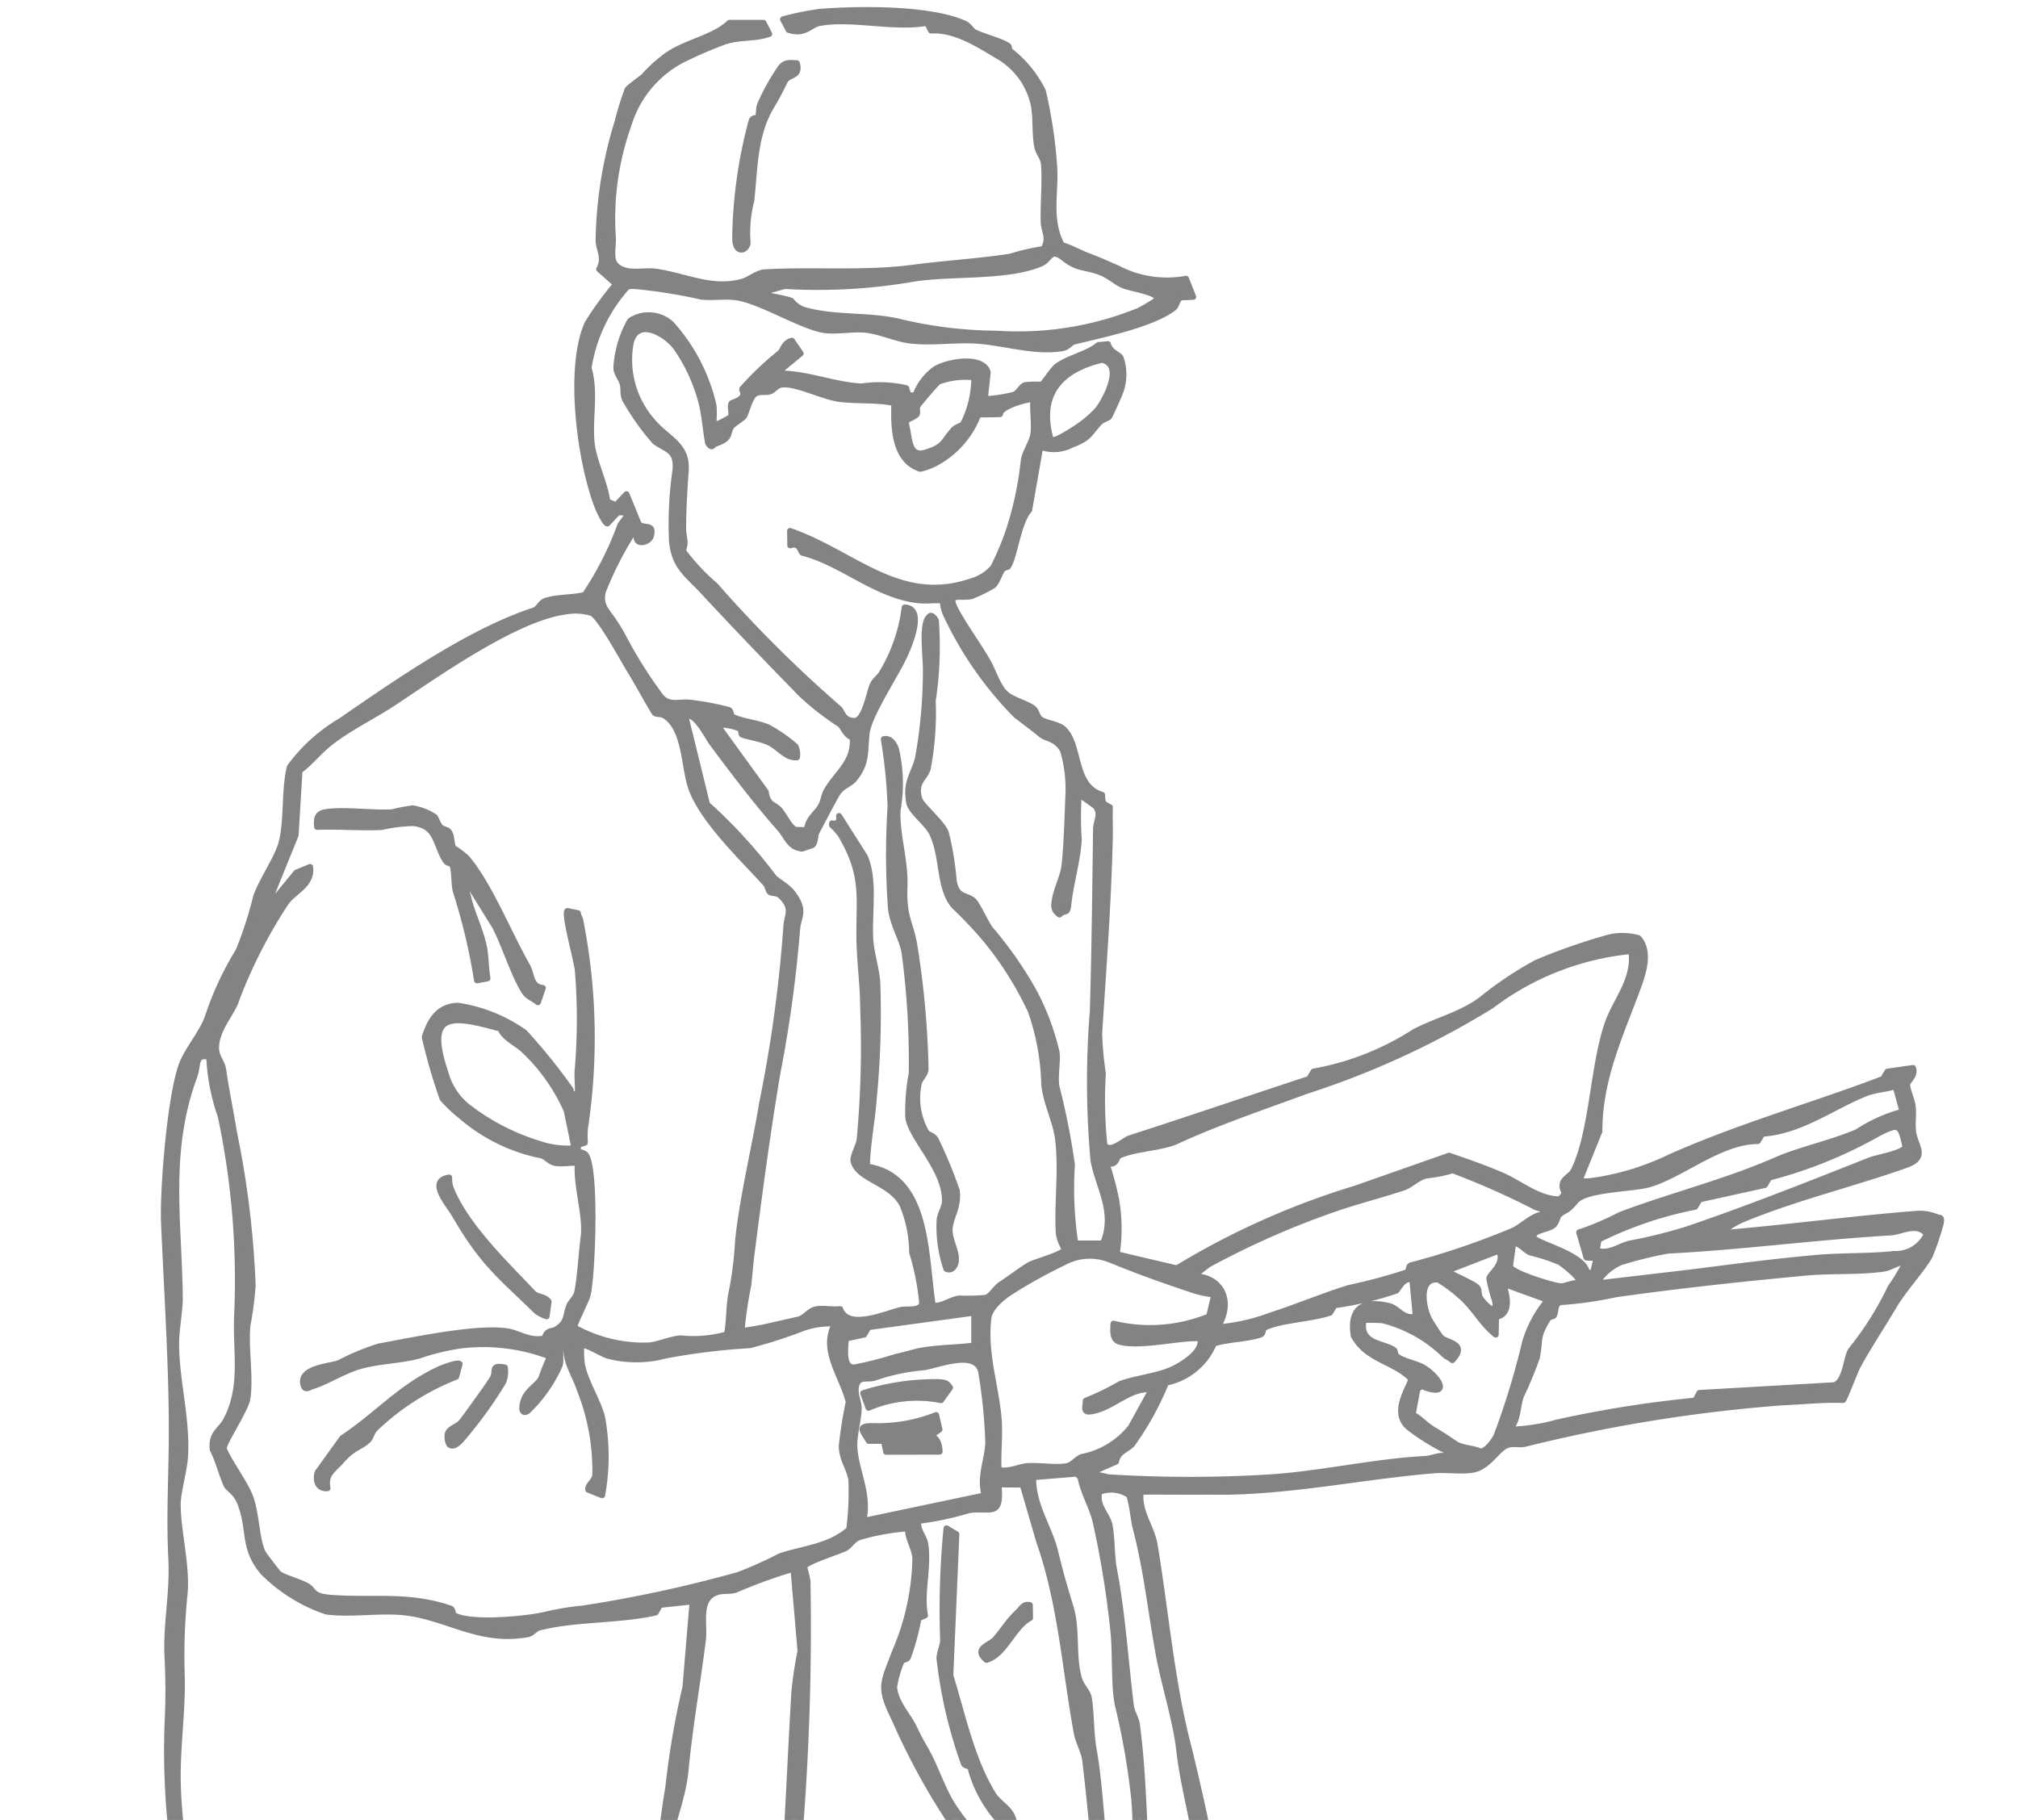 <svg id="icon" xmlns="http://www.w3.org/2000/svg" xmlns:xlink="http://www.w3.org/1999/xlink" width="102" height="92" viewBox="0 0 102 92">
  <defs>
    <clipPath id="clip-path">
      <rect id="長方形_100565" data-name="長方形 100565" width="102" height="92" transform="translate(-0.07 0)" fill="#838383"/>
    </clipPath>
  </defs>
  <rect id="長方形_100406" data-name="長方形 100406" width="102" height="92" transform="translate(0 0)" fill="rgba(255,255,255,0)"/>
  <g id="グループ_143547" data-name="グループ 143547" transform="translate(0.07 0.001)" clip-path="url(#clip-path)">
    <path id="パス_58449" data-name="パス 58449" d="M89.591,61.009a2.226,2.226,0,0,0-1.1-.152c-3.056.243-6.074.648-9.142.919-.3.027-.493.211-.781.194a3.89,3.89,0,0,1,1.224-.836c2.664-1.106,5.564-1.794,8.274-2.755,1.117-.4.441-.954.351-1.68-.052-.42.025-.849-.02-1.272-.035-.328-.3-.884-.278-1.127.014-.165.438-.452.289-.824l-1.29.185-.225.373C83.353,55.38,79.581,56.443,76.1,58a13.178,13.178,0,0,1-3.962,1.192,4.133,4.133,0,0,1-.6.011l1.022-2.527c-.006-2.686,1.1-4.949,1.974-7.344.274-.754.572-1.778,0-2.418a3,3,0,0,0-1.459-.041,29.873,29.873,0,0,0-3.7,1.286,18.341,18.341,0,0,0-2.587,1.706c-1.036.879-2.378,1.162-3.578,1.789a13.886,13.886,0,0,1-5.1,2.005l-.225.373c-3.02.993-6.012,2.015-9.07,3-.287.092-1,.789-1.276.333a21.767,21.767,0,0,1-.077-3.613,16.157,16.157,0,0,1-.186-2.032c.218-3.379.464-6.612.539-9.963.011-.487-.018-.977,0-1.464-.341-.174-.38-.184-.391-.622-1.5-.461-1.071-2.471-1.943-3.322-.254-.248-.939-.314-1.187-.508-.17-.133-.183-.413-.356-.549-.264-.206-.975-.42-1.287-.646-.488-.354-.708-1.2-1.019-1.732-.479-.825-1.052-1.6-1.532-2.454-.63-1.124.1-.682.734-.84A8.13,8.13,0,0,0,41.9,29.1c.19-.139.322-.579.47-.807.086-.133.269-.116.3-.167.344-.523.5-2.218,1.068-2.857l.562-3.2a1.929,1.929,0,0,0,1.581-.093c.9-.346.85-.511,1.4-1.12.148-.165.43-.216.5-.307.034-.047.442-.939.485-1.06a2.565,2.565,0,0,0,.091-1.917c-.113-.18-.532-.277-.637-.685l-.481.045c-.588.476-1.55.655-2.125,1.095-.165.126-.682.9-.739.909a5.585,5.585,0,0,0-.834.02c-.224.068-.328.406-.585.493a7.785,7.785,0,0,1-1.461.218l.147-1.356c-.243-.871-2.112-.54-2.7-.13a2.9,2.9,0,0,0-.959,1.3l-.344-.008-.12-.362a6.167,6.167,0,0,0-2.257-.086c-1.419-.068-2.865-.705-4.306-.653l1.228-1.014-.437-.644c-.41.094-.436.475-.619.632a15.674,15.674,0,0,0-1.892,1.8c-.039.046.141.245-.019.437s-.492.247-.523.3c-.1.164.055.526-.049.687-.026.04-.791.465-.854.4-.012-.331.034-.672-.012-1a9.235,9.235,0,0,0-2.146-4.116,1.7,1.7,0,0,0-2.065-.148,5.455,5.455,0,0,0-.7,2.4c.031.293.239.513.32.786.072.242-.005.523.123.794a12.672,12.672,0,0,0,1.5,2.116c.568.435,1.149.4,1.045,1.469a19.283,19.283,0,0,0-.177,3.53c.114,1.345.759,1.7,1.582,2.59,1.649,1.774,3.3,3.491,4.972,5.205A14.648,14.648,0,0,0,34.165,36.1c.189.144.265.548.656.675.068,1.277-.766,1.734-1.317,2.674-.138.235-.158.547-.3.794-.222.391-.679.651-.693,1.211l-.578-.014c-.289-.095-.563-.721-.808-1-.27-.31-.618-.233-.7-.919l-2.47-3.409a2.978,2.978,0,0,1,1.111.188c.156.078.1.28.154.319.084.065.974.222,1.317.381.586.272.876.814,1.46.773a.863.863,0,0,0-.081-.561,8.133,8.133,0,0,0-1.376-.954c-.529-.226-1.277-.29-1.764-.518-.159-.075-.07-.308-.235-.365a14.229,14.229,0,0,0-1.914-.36c-.558-.079-1.048.187-1.488-.283a22.148,22.148,0,0,1-1.375-2.064c-.423-.691-.6-1.167-1.08-1.854-.349-.5-.638-.749-.5-1.409a17.3,17.3,0,0,1,1.464-2.9.516.516,0,0,1,.254.009c-.116.585.619.407.71.082.2-.7-.4-.323-.621-.638l-.609-1.486-.528.554-.44-.182c-.113-.922-.67-2-.78-2.874-.156-1.24.211-2.651-.168-3.869a7.9,7.9,0,0,1,1.915-4.069c.132-.118.281-.074.433-.081a25.748,25.748,0,0,1,3.359.535c.624.068,1.262-.065,1.883.053,1.2.227,3.126,1.415,4.255,1.623.61.112,1.456-.064,2.114-.006.75.066,1.583.461,2.291.547,1.051.128,2.258-.058,3.333.006,1.369.082,3.029.628,4.389.376.264-.049.392-.286.566-.329,1.349-.334,3.937-.857,5.029-1.694.188-.144.151-.461.4-.542l.595-.023-.364-.917a5.356,5.356,0,0,1-3.451-.522c-.572-.248-.89-.4-1.507-.632-.441-.167-.865-.418-1.323-.549-.682-1.291-.3-2.588-.379-3.942a24.183,24.183,0,0,0-.571-3.833A5.817,5.817,0,0,0,42.77,2.064c-.054-.042-.04-.214-.093-.253-.331-.241-1.327-.493-1.714-.7-.156-.083-.252-.32-.477-.422-1.761-.8-5.378-.757-7.351-.6a14.777,14.777,0,0,0-1.84.376L31.58,1c.832.268,1.082-.258,1.558-.346,1.614-.3,3.784.292,5.436-.011l.2.39c1.271-.077,2.487.761,3.573,1.4A3.916,3.916,0,0,1,43.5,3.618c.748,1.289.447,1.949.628,3.218.051.357.322.607.353.937.078.821-.04,2.05-.011,2.95.015.474.33.825-.017,1.357a10.655,10.655,0,0,0-1.657.381c-1.623.251-3.318.348-4.916.559-2.491.329-5.066.092-7.522.235-.354.021-.78.381-1.117.474-1.545.429-2.868-.292-4.371-.506-.623-.089-1.351.157-1.9-.217-.489-.332-.229-1-.277-1.556a14.032,14.032,0,0,1,.785-5.627,5.53,5.53,0,0,1,2.674-3.284,22.1,22.1,0,0,1,2.113-.919c.767-.293,1.564-.146,2.33-.415L30.309.643l-1.722,0c-.8.755-2.079.941-3.073,1.59a6.965,6.965,0,0,0-1.239,1.1c-.154.146-.755.556-.837.685a14.962,14.962,0,0,0-.5,1.609,21.272,21.272,0,0,0-.965,6.017c.014.493.341.875.029,1.451l.855.759a16.275,16.275,0,0,0-1.446,1.99c-1.015,2.253-.365,7.071.532,9.316.062.154.36.8.475.791l.526-.555c.879-.049.264.336.114.675a16.206,16.206,0,0,1-1.778,3.488c-.607.162-1.4.105-1.993.307-.252.086-.341.406-.591.487-3.26,1.066-7,3.682-9.78,5.6a8.5,8.5,0,0,0-2.549,2.311c-.3,1.162-.114,2.869-.456,3.953-.229.726-.95,1.773-1.241,2.574a20.1,20.1,0,0,1-.89,2.758A15.937,15.937,0,0,0,2.22,50.9c-.239.717-1,1.628-1.287,2.341-.6,1.493-1,6.382-.925,8.089C.162,64.956.441,69.023.395,72.6.369,74.588.276,76.273.376,78.3c.088,1.775-.285,3.321-.191,5a32.13,32.13,0,0,1,0,3.313A38.465,38.465,0,0,0,.444,92.64c2.622,2.784,2.706,5.628,1.811,9.27-.268,1.093-1.2,2.171.168,2.87a19.622,19.622,0,0,0,2.29.732c1.03.33,2.025.583,3.088.818.555.123.913.683,1.3.85,1.066.46,1.926.159,2.9.908.443.34,1.748.674,2.254,1.26.133.849,1.2.995,1.044,2.183l.355.236c.242,3.653,1.394,7.1,2.095,10.7a51.985,51.985,0,0,1,1.254,6.27c.019.458-.225.809-.186,1.273.1,1.192.706,2.755.872,3.9.173,1.2-.1,2.226.3,3.562.1.328.39.621.414.871.01.1-.3,1.594-.355,2.034a4.046,4.046,0,0,0,.082,2.486c.045.253.657.364.615.462-.164.377-.83.847-.879.96a11.612,11.612,0,0,0-.452,2.369c.013.3.245.614.276.932.064.67-1.468,3.741-1.72,4.827-.454,1.958-1.276,3.732-1.7,5.585-.712,3.129-.777,6.969-1.669,9.9-.069.226-.251.391-.315.593a22.106,22.106,0,0,0-.577,2.183c-.015.247.365,1.3.7,1.2v.253c-.479.338-.1.634-.187,1.082-.207,1.067-1.056,2.61-1.341,3.777-.434,1.772.634,1.324,1.372,2.532l1.4,1.208c.262-1.3-2.175-2.336-2.291-3.233-.079-.6.314-.818.5-1.332.335-.942.31-2.054,1-2.821L16.7,177.66c.512.175.205.269.293.473a7.132,7.132,0,0,1,.6,1.3c.42.1.357-.136.472-.465-1.143-2.233-2.049-4.582-3.063-6.879-.2-.462-.177-.83-.694-1.235A18.524,18.524,0,0,1,15,168.309c.131-.422.6-1.334.66-1.708.1-.58-.05-1.375.011-2.02a52.115,52.115,0,0,1,1.667-7.68c.427-1.522.872-2.855,1.211-4.44.211-.986.9-2.129,1.153-3.13.548-.1.166.57.877.369.184-.593-.231-1-.32-1.418-.058-.272-.219-1.385-.219-1.63,0-.65.407-1.6.369-2.305H21.1A5.9,5.9,0,0,1,21.1,147.3l.621-.178a4.715,4.715,0,0,0,.088-1.582,9.234,9.234,0,0,0-.448-2.3c-.266-.43-.684-.211-.78-1.026a8.949,8.949,0,0,1,.254-3.043c.28-.541.568.587.661.7.16.189.806.638.959.835a37.84,37.84,0,0,1,2.421,3.65c.21.376-.128.679.617.545a4.183,4.183,0,0,0-.954-2.051,10.762,10.762,0,0,0-2.353-3.162l-.063-.471c-2.449-1.411-1.609-4.425-2.111-6.748a11.752,11.752,0,0,1-.587-2.621,21.275,21.275,0,0,0-.474-4.76c-.559-2.563-1.262-5.247-1.849-7.845-.454-2.007-.558-4.277-1.133-6.2-.079-.263-.4-.339-.316-.683.077-.077,1.157.383,1.479.367a14.17,14.17,0,0,0,1.5-.449c1.1-.216,2.254-.034,3.354-.56.613-.48.464-2.874.982-3.032a10.85,10.85,0,0,1,1.744-.014c.3-.023.571-.183.868-.2,1.521-.066,2.8-.157,4.046.875l.434-.138a6.874,6.874,0,0,1,.348-2.128c.066-.4.171-2.857.626-2.85l.627.477c-.013.445-.172.81-.2,1.268a30.7,30.7,0,0,0,1.205,7.8,14.975,14.975,0,0,0,.7,2.588c.206.515,1.161,2.694,1.556,2.81.845.248.994-1.3,1.817-1.091.045.819-.059,1.685-.005,2.5.048.721.328,1.685.363,2.4.14,2.921-.6,6.864-.178,9.782.05.347.295.583.345.931.175,1.212.039,2.869.169,4.255.152,1.627.3,3.52.574,5.123.192,1.116.719,2.412.831,3.56a3.171,3.171,0,0,1-.44,2.468c-.908,1.3-2.281,2.431-3.245,3.792-.309.435-.3,1.078-1.016,1.249l-.066.469a24.291,24.291,0,0,0-4,6.763c-.517.156-.278.374-.4.715-1.208,3.488-2.661,6.915-3.791,10.428-.594,1.846-.7,4.743-1.123,6.762-.178.843-.743,1.935-.836,2.815-.113,1.061.148,2.06-.539,3.035.615.05.524-.45.641-.73a33.767,33.767,0,0,0,.807-3.381c.129-.421.318-1.375.748-1.43.116,0,.361,1.036.4,1.245a7.6,7.6,0,0,1-.31,4.3l.7,0a15.421,15.421,0,0,0,.345-3.772,9.561,9.561,0,0,0-.584-1.961c-.051-.15.065-.32.049-.337-.1-.11-.735-.134-.821-.476a22.987,22.987,0,0,0,.53-2.549,35.243,35.243,0,0,1,1.056-4.431c1.176-3.5,2.287-7.619,4.023-10.917a8.712,8.712,0,0,0,.594-1.408c.629-1.649,3.793-5.613,5.009-7.119.636-.788,1.393-1.434,2.057-2.17a6.207,6.207,0,0,0,.612-1.112c.738-1.908,0-2.754-.345-4.516a66.356,66.356,0,0,1-1.268-14.54,72.82,72.82,0,0,0-.345-9.622,16.839,16.839,0,0,0-.132-2.951c1.243-1.394,2.281-2.979,3.454-4.434.144-.179.4-.206.486-.317,1.4-1.71.594-1.926-.843-3.011.281-1.45,1.5-2.674,1.594-4.144.422-.1.281.081.389.239a22.488,22.488,0,0,1,2,4c.413.9.816,1.831,1.562.745,1.656-2.412,1.887-4.895,2.992-7.383a4.457,4.457,0,0,1,.882-1.289c.373-.188.16.191.166.268a34.683,34.683,0,0,1,.453,4.632c-.092,2.175-.058,4.31-.186,6.453-.093,1.545.456,2.375.534,3.528.03.433-.314.759-.36,1.273-.162,1.815.524,3.416.347,4.982-.23,2.037-.624,4.083-1.039,6.084l-.356.235c-.279,2.567-1.522,5.006-2.06,7.411-.471,2.107-.435,4.9-.789,7.113a20.409,20.409,0,0,1-2.34,5.66,5.466,5.466,0,0,0-.972,1.583L45,152.008c-.327.1-.511.557-.642.652-.213.155-.765.254-.9.4a12.711,12.711,0,0,0-1.133,2.78,7.956,7.956,0,0,0-.848,3.173c-.075.619-.4,1.246-.483,1.709-.867,4.8-.439,9.677-2.1,14.232a9.487,9.487,0,0,0-.351,1.772,4.629,4.629,0,0,0,1.015,1.688c.288.267.772.306,1.06.571.114.878-1.24,2.45-1.6,3.3a1.194,1.194,0,0,0-.168.838c.77,0,.593-.36.784-.737.3-.583.852-1.25,1.059-1.665s.265-1.2.537-1.649l-.09-.445c-.272-.066-.366-.435-.468-.5-.541-.333-1.23-.274-1.438-1.228-.181-.835.163-.848.28-1.3,1.2-4.625,1.075-8.817,1.805-13.432.2-1.273.507-3.117.773-4.348.078-.362,1.574-4.037,1.721-4.207.341-.394,1.784-.974,1.882-1.449l-1.909-3.466A12.675,12.675,0,0,0,45.27,146.2a22.936,22.936,0,0,0,2.191-8.768,23.732,23.732,0,0,1,.96-5.281c.444-1.557,1.025-3.19,1.456-4.749a30.2,30.2,0,0,0,1.28-6.781c.077-1.2-.3-2.3-.3-3.478,0-.926.323-1.887.3-2.811-.018-.822-.478-1.791-.489-2.617-.008-.6.339-1.415.315-2-.026-.638-.325-1.551-.37-2.212a15.9,15.9,0,0,1,.365-4.152l2.084-.209c.39-.636-.095-.754-.161-1.184-.055-.354.053-.76.007-1.115a31.716,31.716,0,0,1-.47-3.88l.925-1.649c-.345-1.449-.528-2.945-.851-4.4-.254-1.141-.521-2.325-.8-3.412-.79-3.123-1.1-6.724-1.634-9.918-.153-.91-.838-1.7-.7-2.686,1.084-.007,2.172.008,3.257,0,.4,0,.826.008,1.219,0,3.523-.076,6.9-.8,10.38-1.084.577-.046,1.374.07,1.926-.028.833-.148,1.24-1.1,1.789-1.26.277-.081.572.01.835-.046A77.956,77.956,0,0,1,81.817,70.38c1.014-.04,2.038-.157,3.058-.117.073-.055.607-1.467.741-1.714.519-.956,1.234-2.036,1.837-3.056.493-.834,1.479-1.9,1.81-2.53a13.686,13.686,0,0,0,.553-1.642c.048-.343-.024-.233-.226-.313M47.412,17.677c1.112.239.244,1.9-.186,2.5a5.7,5.7,0,0,1-1.113.946c-.2.132-1.162.771-1.286.588-.662-2.317.527-3.543,2.586-4.031M31.377,13.945a28.254,28.254,0,0,0,6.506-.365c1.847-.306,4.8-.041,6.466-.777.467-.207.453-.808,1.134-.269.727.577,1,.4,1.851.72.452.171.762.485,1.138.651.4.178,1.635.314,1.8.692a7.96,7.96,0,0,1-1,.606A16.179,16.179,0,0,1,42.1,16.357a21.762,21.762,0,0,1-4.743-.556c-1.594-.421-3.294-.191-4.868-.611a1.31,1.31,0,0,1-.78-.5c-.462-.152-1.147-.242-1.641-.372ZM86.253,58.137c-3.035,1.2-6.2,2.461-9.309,3.514a25.569,25.569,0,0,1-2.844.7c-.556.127-1,.554-1.684.363l.106-.563A19.129,19.129,0,0,1,77.4,60.493l.223-.374,3.3-.727.223-.375A22.85,22.85,0,0,0,86.7,56.761c.982-.488,1.084-.456,1.324.691-.02.319-1.444.555-1.773.684M75.107,59.35c1.661-.5,3.567-2.174,5.459-2.178l.227-.371c1.962-.132,3.546-1.374,5.234-2.043.479-.19,1.013-.2,1.5-.361l.353,1.293A7.755,7.755,0,0,0,85.6,56.71c-1.262.552-2.913.9-4.1,1.421-2.562,1.125-5.27,1.784-7.9,2.777a13.737,13.737,0,0,1-2.064.879l.372,1.276.508.016-.178.739c-.194.009-.257.106-.342-.125-.305-.835-2.526-1.351-2.644-1.631-.161-.384.719-.4.979-.634.172-.155.19-.426.288-.523.268-.267.361-.113.83-.692.517-.639,2.93-.611,3.756-.862m-7.823,5.891c.165.877-.528.211-.75-.143-.09-.143-.052-.386-.132-.5-.156-.22-1.577-.789-1.542-.873l2.635-1.016c.307.714-.454,1.151-.5,1.407a7.2,7.2,0,0,0,.292,1.125M63.043,63.45c-.164.052-.075.29-.234.366a27.5,27.5,0,0,1-2.918.783c-1.291.4-2.658.976-3.951,1.389a9.71,9.71,0,0,1-2.679.6c.8-1.266.243-2.57-1.23-2.586l.758-.588a42.453,42.453,0,0,1,6.441-2.837c1.07-.368,2.218-.66,3.4-1.046.416-.136.692-.488,1.17-.617a7.243,7.243,0,0,0,1.343-.266,39.5,39.5,0,0,1,4.19,1.86c.174.076.428.057.452.355-.615.057-1.057.583-1.579.834a38.231,38.231,0,0,1-5.158,1.754m-14.77,3.856c.95.287,2.784-.158,3.842-.17.26,0,.322-.036.269.284-.1.581-1.053,1.14-1.535,1.342-.732.307-1.744.407-2.51.686a13.235,13.235,0,0,1-1.745.847c-.009.321-.156.6.254.542,1.1-.151,1.948-1.234,3.075-1.109l-1.051,1.91a4.193,4.193,0,0,1-2.47,1.5c-.292.109-.461.411-.785.468-.559.1-1.332-.043-1.939-.006-.472.028-.961.32-1.489.191-.048-.815.065-1.693.006-2.5-.127-1.717-.739-3.341-.525-5.159.061-.516.637-1.006,1.056-1.29a25.339,25.339,0,0,1,2.755-1.536,2.743,2.743,0,0,1,2.337-.141c1.382.568,2.762,1.062,4.169,1.528a5.07,5.07,0,0,0,1.1.235l-.26,1.107a7.886,7.886,0,0,1-4.834.368c-.011.314-.077.794.283.9m-6.785,7.778-6.151,1.293c.355-1.28-.413-2.621-.445-3.786-.015-.543.208-1.36.221-1.88.01-.406-.312-.91-.05-1.362.17-.259.585-.119.852-.212a10.11,10.11,0,0,1,2.486-.527c.775-.12,2.71-.941,2.911.288A26.718,26.718,0,0,1,41.67,72.4c-.033.9-.463,1.767-.183,2.68m-6.6-6.463c-.6.022-.437-1.018-.415-1.463l.924-.2.219-.376,5.344-.732v1.663c-.883.107-1.857.108-2.723.267-.311.057-.783.21-1.22.3a18.564,18.564,0,0,1-2.13.544M68.2,62.34c.372-.028.539.329.873.467a9.614,9.614,0,0,1,1.476.481c.153.09,1.2.888.989,1.084-.327-.084-.652.149-.935.137-.393-.018-2.473-.673-2.564-.985ZM48.283,57.91c.758-.366,2.149-.383,2.926-.744,1.993-.925,4.4-1.742,6.573-2.54a42.836,42.836,0,0,0,9.305-4.291,13.908,13.908,0,0,1,7.086-2.77c.211,1.41-.778,2.469-1.191,3.643-.747,2.121-.772,5.522-1.711,7.437-.207.422-.847.459-.452,1.185l-.258.288c-1.081,0-1.976-.792-2.891-1.193-.841-.369-1.835-.715-2.709-1.014l-4.751,1.669A39.375,39.375,0,0,0,51.2,63.608l-3.038-.715a8.575,8.575,0,0,0-.041-2.818,14.476,14.476,0,0,0-.488-1.8c.55.186.487-.29.647-.367M38.059,20.419c.055-.081-.06-.267.074-.466.09-.134.938-1.124,1.013-1.168a3.847,3.847,0,0,1,1.815-.217,5.158,5.158,0,0,1-.568,2.361c-.09.1-.331.126-.493.308-.528.593-.436.83-1.393,1.128-.937.292-.793-.837-1.019-1.5.015-.2.446-.265.572-.448m-10.4,16.565c1.051,1.424,2.319,3.088,3.464,4.382.365.412.493.97,1.133,1.023l.508-.169c.186-.136.121-.475.241-.7.323-.6.691-1.328,1.016-1.891.23-.4.65-.484.868-.75.664-.81.528-1.383.629-2.294.108-.972,1.5-3,1.959-4.036.262-.587.965-2.327-.036-2.347a8.341,8.341,0,0,1-1.153,3.313c-.1.2-.354.351-.47.614-.171.385-.4,1.822-.92,1.805-.6-.019-.574-.458-.8-.642a64.376,64.376,0,0,1-6.227-6.2,10.688,10.688,0,0,1-1.652-1.771c.207-.409.028-.7.027-1.053,0-1,.061-1.986.131-2.986.093-1.33-.941-1.6-1.682-2.491A4.7,4.7,0,0,1,23.568,17c.2-1.471,1.613-.8,2.28-.006a8.572,8.572,0,0,1,1.362,3c.139.623.179,1.272.3,1.9.217.3.2.088.38.024.832-.295.534-.484.819-.9.04-.059.559-.409.6-.466.16-.253.292-.966.575-1.158.217-.147.525-.041.761-.124.192-.068.3-.29.565-.335.7-.121,2.118.632,3,.73.9.1,1.815.012,2.712.2-.045,1.239-.009,2.895,1.312,3.324a3.291,3.291,0,0,0,.782-.292,4.634,4.634,0,0,0,2.147-2.452l1.1-.02c0-.431,1.606-.83,1.685-.745-.048.56.073,1.207,0,1.75-.06.424-.409.871-.486,1.336a17.161,17.161,0,0,1-.732,3.479,14.211,14.211,0,0,1-.807,1.923,2.241,2.241,0,0,1-1.091.7c-3.653,1.259-5.93-1.407-9.182-2.539l.012.728c.514-.175.5.346.631.379,1.995.518,3.643,2.118,5.782,2.39.43.055.868-.021,1.3.022a1.771,1.771,0,0,0,.146.677,18.263,18.263,0,0,0,3.56,5.125c.482.364.83.626,1.264.979.273.223.744.168,1.1.789a6.909,6.909,0,0,1,.279,2.125c-.048,1.105-.082,2.622-.2,3.675-.062.576-.395,1.194-.482,1.71-.063.372-.093.552.23.793.262-.272.391,0,.439-.461.111-1.08.471-2.259.533-3.317a17.26,17.26,0,0,1,0-2.315l.832.6c.346.409.047.752.041,1.151-.044,3.1-.071,6.154-.166,9.246a44.493,44.493,0,0,0,.036,7.523c.26,1.418,1.136,2.608.483,4.2h-1.4a18.411,18.411,0,0,1-.172-3.975,35.828,35.828,0,0,0-.782-3.955c-.09-.559.083-1.357,0-1.763a12.68,12.68,0,0,0-1.12-3,19.435,19.435,0,0,0-2.226-3.2c-.256-.346-.635-1.219-.842-1.422-.338-.331-.88-.118-1.009-1.064a15.312,15.312,0,0,0-.388-2.363c-.142-.479-1.252-1.4-1.346-1.724-.25-.874.257-1.007.423-1.53a14.952,14.952,0,0,0,.254-3.438,18.133,18.133,0,0,0,.161-4.04c-.021-.084-.235-.378-.338-.2-.42.321-.144,2.147-.17,2.777a25.186,25.186,0,0,1-.4,4.381c-.238.855-.63,1.168-.445,2.227.079.453.906,1.037,1.156,1.549.587,1.207.328,2.808,1.138,3.7a20.969,20.969,0,0,1,1.616,1.719,17.054,17.054,0,0,1,2.236,3.56,12.016,12.016,0,0,1,.681,3.717c.089.946.578,1.828.7,2.777.193,1.549-.055,3.29.036,4.778a2.243,2.243,0,0,0,.3.771c0,.259-1.543.651-1.814.821-.4.249-.932.652-1.4.958-.277.181-.527.611-.756.683a9.847,9.847,0,0,1-1.37.038c-.452.061-.844.419-1.326.361-.4-2.528-.191-6.583-3.331-7.028.021-1.143.257-2.266.342-3.4a44.854,44.854,0,0,0,.182-5.925c-.046-.682-.315-1.471-.356-2.2-.073-1.321.242-2.962-.278-4.151l-1.3-2.046c.045.293-.082.428-.353.37v.091a3.24,3.24,0,0,1,.43.472c1.35,2.282.852,3.334.97,5.814.05,1.04.161,1.85.172,2.941a50.768,50.768,0,0,1-.176,6.648c-.042.337-.359.88-.315,1.09.2.944,1.85,1.066,2.468,2.207a6.4,6.4,0,0,1,.5,2.427,12.627,12.627,0,0,1,.507,2.581c-.115.421-.777.25-1.1.332-.865.222-2.653,1.018-3.044-.048-.389.05-.839-.055-1.21.009-.351.061-.563.442-.91.521-.537.123-1.066.24-1.592.36-.426.1-.85.151-1.275.227a19.986,19.986,0,0,1,.341-2.319c.063-.565.1-1.1.175-1.663.382-2.994.784-6,1.284-8.993A65.978,65.978,0,0,0,32,46.564c.045-.792.457-.963-.176-1.864-.294-.419-.778-.623-1.009-.879a25.815,25.815,0,0,0-3.36-3.671l-1.08-4.405c.393-.407,1.117,1.006,1.289,1.238m-24,13.036a25.006,25.006,0,0,1,2.521-4.927c.422-.563,1.329-.888,1.205-1.776L6.7,43.6,5.111,45.533l1.547-3.822.2-3.268c.514-.367.929-.9,1.418-1.306,1.007-.828,2.3-1.431,3.391-2.158,2.174-1.444,6.157-4.266,8.651-4.578a2.771,2.771,0,0,1,1.309.078c.468.245,1.607,2.393,1.99,3,.216.339,1.116,1.966,1.2,2.055.065.068.335.032.488.127,1,.622.986,2.389,1.284,3.459.467,1.677,2.649,3.728,3.828,5.035.107.119.13.357.21.418.123.1.368.015.575.224.651.657.277.947.258,1.566a69.479,69.479,0,0,1-1.218,8.877c-.356,2.175-1.018,4.881-1.224,7.025a17.939,17.939,0,0,1-.332,2.606c-.126.593-.1,1.444-.223,2.073a6.312,6.312,0,0,1-2.361.2c-.51.046-1.1.313-1.588.361a7.2,7.2,0,0,1-3.767-.911c-.067-.058.591-1.336.664-1.61.259-.968.465-6.724-.139-7.166a.682.682,0,0,0-.349-.09l.005-.363.354-.113a5.017,5.017,0,0,1,0-.71,30.661,30.661,0,0,0-.228-10.5c-.025-.133-.109-.255-.128-.391l-.532-.11c-.175.192.49,2.525.532,3.042a30.239,30.239,0,0,1-.01,4.986c-.037.389.034.812,0,1.206-.426.115-.285-.105-.387-.24a29.294,29.294,0,0,0-2.3-2.849,7.8,7.8,0,0,0-3.377-1.357c-.961.036-1.386.7-1.666,1.58a27.911,27.911,0,0,0,.9,3.114,7.145,7.145,0,0,0,.921.874A8.861,8.861,0,0,0,19.09,57.9c.253.081.419.33.693.379.353.063.776-.038,1.143,0-.106,1.148.429,2.648.29,3.746-.1.781-.188,2.159-.322,2.777-.066.305-.306.466-.4.688-.207.493-.066.814-.636,1.185-.25.163-.478,0-.619.475-.8.16-1.277-.276-1.924-.367-1.563-.219-4.777.467-6.452.774a12.148,12.148,0,0,0-2.013.839c-.459.172-1.972.23-1.808,1.053.073.367.29.176.463.12.83-.267,1.611-.813,2.518-1.049.944-.246,1.944-.252,2.868-.5a11.424,11.424,0,0,1,2.143-.518,9.418,9.418,0,0,1,4.487.562,9.976,9.976,0,0,0-.447,1.1c-.216.38-.691.589-.883,1.1-.076.2-.186.764.186.565a7.272,7.272,0,0,0,1.638-2.342c.1-.481-.159-1.15.383-1.351-.235,1.1.317,1.672.617,2.584a11.019,11.019,0,0,1,.791,4.343c-.048.324-.408.512-.354.735l.7.28a10.84,10.84,0,0,0-.006-3.962c-.21-.818-.866-1.835-1.01-2.635a4.845,4.845,0,0,1-.037-.976c.13-.145,1.107.464,1.35.52a5.712,5.712,0,0,0,2.911-.013,33.284,33.284,0,0,1,4.251-.519,24.044,24.044,0,0,0,2.691-.866,4.153,4.153,0,0,1,1.625-.231c-.755,1.337.368,2.65.69,3.968a21.328,21.328,0,0,0-.353,2.217c0,.663.363,1.075.485,1.7a14.978,14.978,0,0,1-.111,2.526c-1.021.9-2.339.957-3.489,1.352a20.7,20.7,0,0,1-2.092.941,66.638,66.638,0,0,1-7.862,1.7,14.041,14.041,0,0,0-1.98.331c-1.006.219-3.632.462-4.5.036-.159-.078-.073-.308-.236-.364-2.167-.744-3.979-.366-6.126-.551-.874-.075-.767-.375-1.075-.564-.39-.239-1.188-.434-1.467-.644-.051-.038-.727-.92-.785-1.022-.366-.637-.327-2.067-.7-2.954-.3-.714-.966-1.577-1.3-2.331-.056-.262,1.124-2,1.2-2.562.159-1.113-.112-2.546,0-3.695a16.626,16.626,0,0,0,.262-2.026A47.515,47.515,0,0,0,3.539,56.7C3.363,55.613,3.155,54.654,3,53.57c-.058-.4-.361-.646-.361-1.11,0-.949.8-1.727,1.03-2.441m17.083,7.518a4.453,4.453,0,0,1-1.8-.232,11.3,11.3,0,0,1-3.641-1.9,3.283,3.283,0,0,1-1.067-1.649c-1.087-3.182.331-2.947,2.777-2.264.165.462.806.734,1.149,1.058a9.4,9.4,0,0,1,2.192,3.087ZM2.558,94.481c-.326-.639-1.472-1.557-1.634-2.162a23.993,23.993,0,0,1-.216-2.545C.646,87.844.972,85.963.9,84.033a30.738,30.738,0,0,1,.157-4.066C1.156,78.543.705,76.9.7,75.546c0-.633.327-1.714.369-2.4.119-1.945-.439-3.8-.45-5.731,0-.716.2-1.689.187-2.4-.053-3.9-.665-7.32.739-11.129.206-.56,0-1.146.749-.969a10.308,10.308,0,0,0,.581,3,39.943,39.943,0,0,1,.82,10.2c-.05,1.856.326,3.481-.544,5.154-.273.525-.773.646-.684,1.492.284.545.467,1.3.709,1.821.059.126.459.352.655.82.569,1.359.118,2.314,1.183,3.559a8.168,8.168,0,0,0,3.2,1.992c1.292.167,2.723-.1,4,.048,2.121.253,3.764,1.542,6.163,1.1.264-.049.387-.281.566-.329,1.8-.48,4.065-.345,5.919-.772l.213-.381,1.648-.18-.359,4.331a41.806,41.806,0,0,0-.86,5.008c-.272,1.7-.418,2.9-.55,4.594a31.147,31.147,0,0,1-.73,4.218,4.584,4.584,0,0,1-1.652,2.511c-.242.143-.629.16-.732.249s-.048.365-.326.484a7.9,7.9,0,0,1-3.481.574c-.545-.077-1.116-.479-1.678-.546A3.806,3.806,0,0,1,18.24,100.8c.547-.149,1.219.2,1.1-.778-.187-.182-1.152-.016-1.415.083-.357.134-.522.49-.819.616a26.77,26.77,0,0,1-2.806.929,6.3,6.3,0,0,1-1.992.128c-1.4-1.913-3.525-.25-5.5-1.206-.148-.071-.1-.272-.163-.319-.132-.1-.325.032-.493-.164-.533-.623-.182-1.62-.955-2.286-.725-.625-1.035-.2-1.844-.185-.128-.473-.109-1.087-.219-1.526a13.974,13.974,0,0,0-.579-1.607m19.785,9.889c-.064.6.043,1.223-.022,1.823-.093.855-.468,1.936-.545,2.843-.876.562-1.788.285-2.686.41-1.328.184-2.27,1.079-3.682-.029a3.634,3.634,0,0,0-.932-.676,21.792,21.792,0,0,0-4.395-2.033c-.972-.32-1.569-.786-2.325-1.065-.965-.356-2.231-.6-3.3-.96a17.805,17.805,0,0,0-2.153-.6l1.008-5.3,1.014-.806c1.2.331.882,2.462,1.792,2.928a13.712,13.712,0,0,0,2.257.767c1.073.152,2.108-.49,3.06.109.68.428.482,1.06,1.677.739.164-.044.285-.237.528-.284a6.3,6.3,0,0,1,2.208-.1c.121.093.12.391.188.441.093.068,1.956.543,2.183.57a7.107,7.107,0,0,0,3.285-.587c.512-.222.94-.856,1.536-.878.093.1-.644,2.243-.691,2.689m7.362,1.274c-.026.222-.158.42-.177.644a15.782,15.782,0,0,1-2.049-.485,10.8,10.8,0,0,0-2.786.3,4.921,4.921,0,0,1-1.373-.011c-.833-.264-.214-2.339-.065-2.978a30.52,30.52,0,0,1,1.273-3.649c.77-2.167.594-4.021.85-6.142.165-1.37.847-2.866.984-4.3.223-2.344.6-4.377.882-6.645.1-.8-.279-2.072.7-2.4.328-.11.651-.037.938-.122a26.059,26.059,0,0,1,2.937-1.068l.357,4.162A20.22,20.22,0,0,0,31.869,85c-.2,3.358-.341,6.885-.569,10.315-.078,1.178-.562,2.262-.7,3.328-.3,2.319-.622,4.662-.894,7m3.189,5.161c-.064-.356.025-.723-.029-1.079-.267-1.757-1.011-3.78-.873-5.558a4.151,4.151,0,0,1,.173-.747c.061-.229-.106-.31.268-.264.835.1,1.894,1.188,2.9,1.109.037.36-.16.657-.183,1.009a12.454,12.454,0,0,0,.492,3.744,10.9,10.9,0,0,1,.328,1.439,3.05,3.05,0,0,1-.812,1.478,3.839,3.839,0,0,1-1.59-.374c-.108-.078-.358-.636-.677-.758m2.972-5.8c.12-.135.956.256,1.123.389.2.161.212.334.339.482.078.09.306.013.281.131-.075.352-.18.855-.286,1.177-.2.6-.565,1.142-.749,1.8-.077.277.081.312-.359.265-.133-1.4-.8-2.846-.349-4.247m5.443,4.154c-.215.262-.491.473-.7.738-1.206,1.518-2.409,2.954-3.642,4.391-.615.717-1.034,1.713-1.894,2.162-.369.007-.972-2.24-1.143-2.642-.071-.166-.294-.074-.347-.247a7.042,7.042,0,0,1-.177-1.354c1.392.432,1.616,1.052,2.534-.39a11.232,11.232,0,0,0,1.195-2.8,7.466,7.466,0,0,0,.84-2.719c.561-.1.713.489.927.686.435.4.653.7,1.014,1.06s1.08.58,1.4,1.117m-1.5-2.5c-.284.084-.891-.444-1.134-.655a18.226,18.226,0,0,0-4.218-2.762c-.9-.421-1.315-.669-2.113-1.1a8.854,8.854,0,0,0-1.58-.464,5.354,5.354,0,0,1,.183-1.008c.17-1.65.729-3.3.861-5.005a130.933,130.933,0,0,0,.72-16.248,6.291,6.291,0,0,0-.172-.718c.049-.251,1.739-.765,2.09-.947.22-.114.368-.43.7-.555a11.925,11.925,0,0,1,2.462-.446c-.03.542.374,1.05.37,1.564a12.464,12.464,0,0,1-1.024,4.662c-.623,1.659-.835,1.775-.018,3.438A34.5,34.5,0,0,0,39.9,91.8a3.248,3.248,0,0,0,.716.57c-.231,1.144-.229,2.328-.374,3.481-.054.428-.281.889-.329,1.315a6.2,6.2,0,0,0,.713,2.92c.307.718.924,1.319,1.18,2.085Zm5.451,1.11c-.248.085-.745-.939-.83-1.158a7.432,7.432,0,0,1-.167-.933c-.213-.7-1.731-2.323-1.814-3.066-.023-.207.114-.408.059-.617-.188-.715-1.1-1.466-1.417-2.22a5.8,5.8,0,0,1-.323-3.561,21.381,21.381,0,0,1,.539-4.144c-.509.1-1-.678-1.311-1.118-.646-.926-.973-2.105-1.5-3.016a11.781,11.781,0,0,1-.575-1.087c-.312-.659-.96-1.284-1.015-2.088a5.438,5.438,0,0,1,.357-1.245c.071-.166.272-.087.344-.253a11.638,11.638,0,0,0,.531-1.968l.331-.143c-.222-1.086.187-2.395.017-3.577-.062-.433-.44-.731-.349-1.2a15.44,15.44,0,0,0,2.56-.543c1.077-.165,1.658.427,1.482-1.3l1.222.009.845,2.9c1.1,3.13,1.3,6.45,1.892,9.663.084.457.371.93.426,1.384.4,3.3.625,6.626.893,9.959a6.6,6.6,0,0,0,.527,3.143c-.79,2.1-1.271,4.5-2.731,6.189m4.27-8.892c-.028.039-.206,0-.261.071-.1.118-.072.4-.219.61a8.623,8.623,0,0,1-.888,1.008,4.92,4.92,0,0,0-.182-1.379,45.291,45.291,0,0,0-.2-4.96c-.416-1.938-.407-4.163-.768-6.229-.179-1.024-.118-1.8-.256-2.669-.054-.338-.371-.578-.489-.963-.345-1.126-.085-2.483-.428-3.614-.332-1.095-.514-1.707-.791-2.851-.294-1.213-1.158-2.386-1.1-3.745l2.183-.179.2.174c.128.743.559,1.459.747,2.17a47.67,47.67,0,0,1,.906,5.512c.135,1.1.026,2.869.236,3.834a36.217,36.217,0,0,1,.835,4.83c.181,2.248-.15,4.788.174,7.021.056.387.563,1,.311,1.362m1.267,3.907-.325-3.759c.091-.327.53-.449.757-.682s.307-.825.8-.73l.338,4.686c-.36.551-1,.511-1.568.485M50.281,83.11c.266,1.452.873,3.392,1.036,4.822.214,1.881.674,3.274.9,5.147.088.727.621,1.766.44,2.332-.027.083-.621,1.189-.668,1.24-.167.183-.563.582-.757.773-.292.287-.714.457-.959.839-.1.179-.318-.116-.338-.2-.11-.437.039-1.123-.025-1.636-.413-3.313-.292-6.452-.727-9.763-.04-.3-.264-.622-.307-.97-.282-2.284-.428-4.658-.85-6.865-.135-.707-.106-1.818-.247-2.325-.121-.435-.681-.968-.488-1.6a1.616,1.616,0,0,1,1.5.169c.177.54.2,1.135.335,1.679.569,2.217.752,4.147,1.157,6.357M65.21,73.237c-.609-.34-.968-.02-1.488.007-2.53.132-5.141.742-7.732.923a66.045,66.045,0,0,1-8.27,0,7.99,7.99,0,0,0-.961-.191l1.367-.6c.1-.532.553-.587.822-.89a15.284,15.284,0,0,0,1.706-3.1,3.321,3.321,0,0,0,2.419-1.981c.708-.227,1.681-.22,2.355-.452.163-.056.076-.286.236-.364.761-.37,2.4-.435,3.281-.743l.225-.373a16.938,16.938,0,0,0,3.113-.736c.089-.029.373-.731.819-.553l.176,1.846c-.6.2-.9-.412-1.35-.52-1.256-.3-2.015.06-1.786,1.508.667,1.22,2.017,1.275,2.882,2.151.131.231-1.172,1.749.015,2.564a11.126,11.126,0,0,0,1.779,1.091c.255.118.486-.129.393.409m2.147-1.16c-.136.276-.518.795-.82.79-.348-.166-.921-.171-1.217-.362-.342-.221-.661-.45-1.109-.71S63.5,71.181,63.119,71l.241-1.278.194-.172c1.522.627.937-.413.141-.907-.387-.24-.991-.315-1.357-.574-.128-.091-.1-.284-.153-.323-.522-.388-1.791-.278-1.543-1.527a9.043,9.043,0,0,1,.956.012,6.912,6.912,0,0,1,3.081,1.7c.159.155.287.183.445.316.8-.85-.279-.856-.575-1.15-.064-.064-.543-.8-.606-.932-.324-.658-.53-2.1.477-1.989a7.424,7.424,0,0,1,1.231.932c.619.577,1.016,1.339,1.668,1.847l.016-.9c.762-.105.589-1.093.336-1.682l2.283.83a6.011,6.011,0,0,0-1.147,2.118,38.862,38.862,0,0,1-1.45,4.756m19.92-7.507a15.992,15.992,0,0,1-1.994,3.167c-.249.324-.268,1.6-.858,1.778l-6.811.39-.207.386a58.528,58.528,0,0,0-7,1.111,9.736,9.736,0,0,1-2.383.358c.444-.492.37-1.128.572-1.707a19.718,19.718,0,0,0,.8-1.928c.189-.932-.028-1.022.56-1.964.082-.131.267-.115.3-.17.125-.2.018-.582.33-.677a18.864,18.864,0,0,0,2.788-.394c3.187-.451,6.424-.8,9.662-1.1,1.24-.114,2.629-.022,3.867-.194.414-.058.741-.352,1.151-.36a9.491,9.491,0,0,1-.778,1.305m.151-1.688c-1.221.127-2.619.082-3.86.191-2.191.193-4.405.488-6.491.752l-4.662.546A2.742,2.742,0,0,1,73.6,63.31a19.409,19.409,0,0,1,2.43-.6c3.695-.188,7.487-.7,11.238-.918.577-.034,1.344-.536,1.838.087a1.736,1.736,0,0,1-1.68,1M36.83,178.327l-.088-.369-.277.38c-1.036.173-.733-.444-1.058-.545l-2.092-.4-2.2.473a9.721,9.721,0,0,0,.714.727c1.2.963,2.432,1.77,3.63,2.743.094.076.108.334.325.484.5.346,1.284.269,1.3,1.31-.124.132-.7-.361-.865-.475-1.6-1.13-3.307-2.458-4.761-3.668-.482-.4-1.833-1.02-.769-1.747.631-.431,2.714-.453,3.5-.395a8.717,8.717,0,0,0,1.462.23l.13.338c.474.065,1.25-.157,1.656.083.46.271-.577.638-.617.832m.63-19.138c.1.342,1.079,1.591.073,1.411-.577-.864-1.172-1.607-.151-2.382a7.99,7.99,0,0,0,2.121-1.689l1.106-.733c-.708.19-1.179-.314-1.715-.507a6.835,6.835,0,0,0-1.362-.23c-.259-.043-.431.03-.611-.279.21-.566.806-.746,1.22-1.117s.993-1.076,1.414-1.461a1.356,1.356,0,0,1,1.054-.284l-.015.722c-1.012.139-1.548.98-2.335,1.487l-.11.561c.486-.257.641.058,1,.145a12.664,12.664,0,0,1,2.144.609c.183.786-.11.606-.413.919-.079.082-.07.257-.217.369-.792.6-1.942,1.179-2.749,1.838-.156.128-.134.427-.454.386ZM29.7,9.6a6.481,6.481,0,0,0-.2,2.083c.067.441-.634.749-.623-.183a23.888,23.888,0,0,1,.835-5.921c.069-.161.269-.105.306-.159.093-.141.023-.449.14-.692a11.177,11.177,0,0,1,1.046-1.858c.248-.262.482-.191.79-.185.2.71-.419.523-.616.922-.285.579-.37.745-.7,1.3-.847,1.45-.808,3.12-.984,4.691M12.981,179.3c-.173,1.233-1.035,2.548-1.2,3.826-.28-.014-.585.169-.5-.249.24-1.158.745-2.24.985-3.4l.487-.964c.325.24.278.424.228.786M7.747,41.285c-.05-.411.012-.682.435-.743.985-.142,2.3.065,3.349.01a9.433,9.433,0,0,1,1.049-.2,2.846,2.846,0,0,1,1.1.428c.1.1.131.34.3.521.1.111.323.123.405.214.184.2.133.683.254.844a4.621,4.621,0,0,1,.666.5c1.139,1.338,2.132,3.838,3.061,5.463.24.42.158,1.046.789,1.111l-.248.721c-.242-.2-.514-.263-.7-.56-.545-.889-.969-2.3-1.465-3.262l-1.179-1.9c-.419-.058-.244.127-.187.381.183.808.559,1.544.758,2.346.156.629.116,1.171.224,1.788l-.53.1a30.28,30.28,0,0,0-1.077-4.52c-.09-.4-.053-.926-.154-1.27-.048-.164-.256-.1-.35-.248-.547-.843-.414-1.789-1.663-1.912a8.255,8.255,0,0,0-1.583.2c-1.08.05-2.176-.048-3.256-.006m.027,32.63,1.25-1.736c1.754-1.16,2.893-2.54,4.871-3.469.192-.09.955-.379,1.056-.275l-.176.645a12.461,12.461,0,0,0-4.05,2.578c-.225.2-.268.5-.383.612-.377.372-.779.379-1.361,1.056-.389.453-.849.652-.708,1.389-.467.047-.628-.366-.5-.8M14.68,60.871c-.291-.507-1.383-1.7-.256-1.855a1.406,1.406,0,0,0,.081.56c.78,1.935,2.874,3.909,4.178,5.3.154.165.6.162.763.411l-.1.743a1.927,1.927,0,0,1-.482-.234c-1.873-1.822-2.77-2.466-4.182-4.929m-.268,10.977c.177-.2.467-.269.624-.461.212-.258,1.445-1.973,1.582-2.222.209-.379-.126-.677.617-.545a1.419,1.419,0,0,1-.087.739A21.71,21.71,0,0,1,15.1,72.192c-.164.2-.485.519-.675.306-.054-.06-.167-.476-.012-.65M36.391,36.853c.336-.07.539.264.624.544a7.633,7.633,0,0,1,.07,3.05c-.056,1.223.4,2.513.35,3.874-.061,1.669.346,1.813.53,3.16a44.421,44.421,0,0,1,.536,6.088c-.05.3-.3.439-.353.737a3.482,3.482,0,0,0,.4,2.443c.086.108.317.114.46.343a23.092,23.092,0,0,1,1.067,2.577c.12.885-.36,1.372-.359,2.027,0,.462.325,1,.321,1.449,0,.271-.159.621-.484.49a6.628,6.628,0,0,1-.344-2.485c.041-.325.265-.654.27-.929.033-1.63-1.7-3.155-1.856-4.256a10.228,10.228,0,0,1,.177-2.206,41.281,41.281,0,0,0-.361-6.1c-.088-.621-.6-1.443-.688-2.232a38.151,38.151,0,0,1-.022-5.171,25.818,25.818,0,0,0-.341-3.4m7.639,63.908c.207.539.729,1.034.959,1.584l-.513.443c-.11-.546-.6-.905-.839-1.428a15.175,15.175,0,0,1-.909-3.847,20.459,20.459,0,0,1-.18-3.492c.01-.729.008-1.466-.034-2.193a6.417,6.417,0,0,1-1.733-2.952c-.068-.163-.278-.085-.346-.249A23.421,23.421,0,0,1,39.2,83.3c.024-.32.176-.6.187-.913a42.589,42.589,0,0,1,.171-5.639l.5.3-.306,7.141c.618,1.988,1.075,4.267,2.179,6.036.21.336.646.594.866.937.532.826.2,3.2.265,4.338a26.086,26.086,0,0,0,.967,5.263m-2.024-18.39c.393-.429.672-.936,1.15-1.377.2-.182.289-.443.615-.369l.012.652c-.875.472-1.26,1.85-2.205,2.119-.678-.571.158-.729.429-1.025m-2.8-9.5-2.7.006-.111-.552-.768,0c-.3-.522-.587-.736.156-.749a8,8,0,0,0,3.252-.554l.169.726-.52.382c.38-.085.517.379.527.739m.526-3.232-.455.631a6.208,6.208,0,0,0-3.664.383l-.273-.736a12.229,12.229,0,0,1,3.785-.562c.28.024.429,0,.607.284" transform="translate(8.213 0.51)" fill="#838383" stroke="#838383" stroke-linecap="round" stroke-linejoin="round" stroke-width="0.3"/>
  </g>
</svg>
